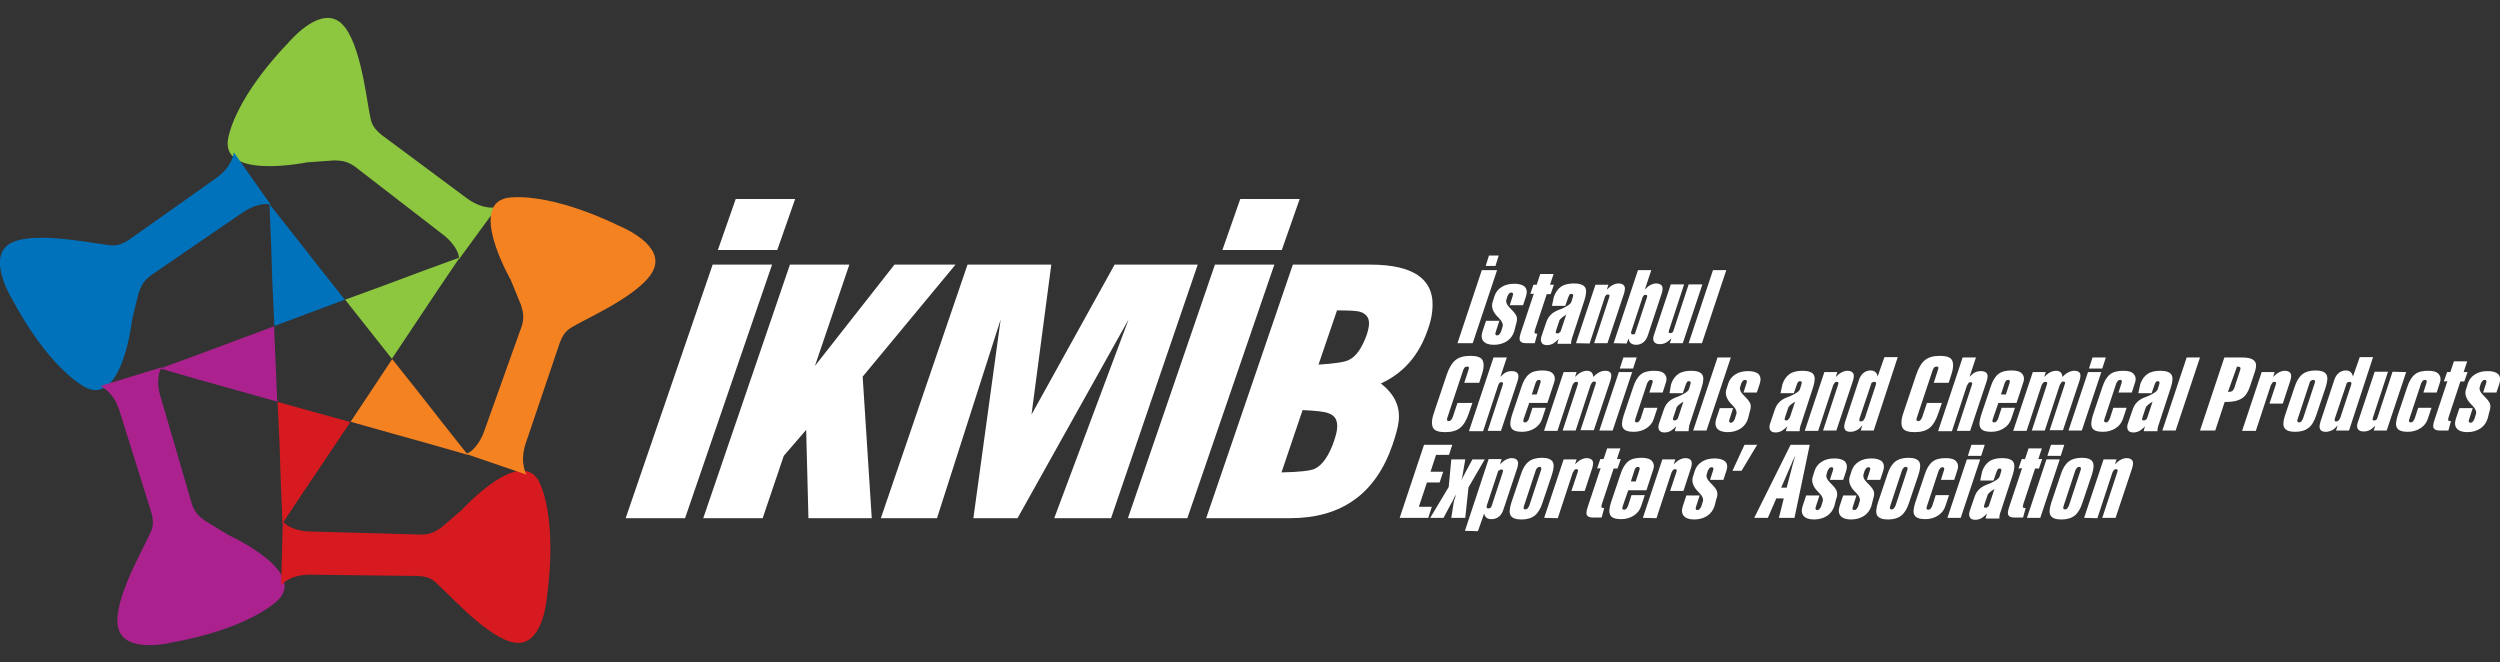 <?xml version="1.0" encoding="utf-8"?>
<!-- Generator: Adobe Illustrator 15.1.0, SVG Export Plug-In . SVG Version: 6.00 Build 0)  -->
<!DOCTYPE svg PUBLIC "-//W3C//DTD SVG 1.1//EN" "http://www.w3.org/Graphics/SVG/1.1/DTD/svg11.dtd">
<svg version="1.1" id="Layer_1" xmlns="http://www.w3.org/2000/svg" xmlns:xlink="http://www.w3.org/1999/xlink" x="0px" y="0px"
	 width="770px" height="204px" viewBox="0 0 770 204" style="enable-background:new 0 0 770 204;" xml:space="preserve">
<rect x="0" y="0" width="770" height="204" fill="#333333" stroke="none"/>
<style type="text/css">
<![CDATA[
	.st0{fill:#AB218E;}
	.st1{fill:#8DC63F;}
	.st2{fill:#F58220;}
	.st3{fill:#FFFFFF;}
	.st4{fill:#0072BC;}
	.st5{fill:#D71920;}
]]>
</style>
<g id="Background">
</g>
<g id="Guides">
</g>
<g id="Foreground">
	<g>
		<path class="st3" d="M520.1,105.7l7.5-22.5h4.1l-7.5,22.5H520.1z M524.3,87.7l-6,18h-4l0.5-1.5c-0.6,0.6-1.2,1.1-1.8,1.4
			c-0.6,0.3-1.2,0.4-1.8,0.4c-0.9,0-1.5-0.3-1.8-0.8c-0.3-0.5-0.3-1.3,0.1-2.3l5.1-15.3h4.1l-4.6,14c-0.1,0.4-0.2,0.7-0.1,0.8
			c0.1,0.2,0.2,0.2,0.5,0.2s0.5-0.1,0.6-0.2c0.2-0.2,0.3-0.4,0.4-0.8l4.6-14h4.2V87.7z M497,105.7l7.5-22.5h4.1l-2,6
			c0.6-0.6,1.1-1.1,1.7-1.4c0.6-0.3,1.2-0.5,1.8-0.5c0.9,0,1.5,0.3,1.8,0.8c0.3,0.5,0.2,1.3-0.1,2.3l-4.2,12.7
			c-0.3,1-0.8,1.8-1.4,2.3c-0.6,0.5-1.4,0.8-2.3,0.8c-0.7,0-1.2-0.2-1.6-0.5c-0.4-0.3-0.6-0.8-0.7-1.5l-0.6,1.6L497,105.7L497,105.7
			z M503.9,101.8l3.3-10c0.1-0.4,0.2-0.7,0.1-0.8c-0.1-0.1-0.2-0.2-0.5-0.2s-0.5,0.1-0.6,0.3c-0.2,0.2-0.3,0.4-0.4,0.8l-3.3,10
			c-0.1,0.4-0.2,0.6-0.1,0.8c0.1,0.2,0.2,0.3,0.5,0.3c0.3,0,0.5-0.1,0.7-0.2C503.6,102.5,503.8,102.2,503.9,101.8z M485.4,105.7
			l6-18h4l-0.5,1.5c0.6-0.6,1.2-1.1,1.8-1.4c0.6-0.3,1.2-0.5,1.8-0.5c0.9,0,1.5,0.3,1.8,0.8s0.2,1.3-0.1,2.3l-5.1,15.3H491l4.6-14
			c0.1-0.4,0.2-0.7,0.1-0.8c-0.1-0.1-0.2-0.2-0.5-0.2s-0.5,0.1-0.6,0.3c-0.2,0.2-0.3,0.4-0.4,0.8l-4.6,14L485.4,105.7L485.4,105.7z
			 M478.6,91.4c0.5-1.4,1.2-2.4,2.2-3.1c1-0.7,2.4-1,4-1c1.7,0,2.9,0.4,3.4,1.2s0.4,2.1-0.2,4l-3.6,11c-0.2,0.5-0.3,0.9-0.4,1.3
			c-0.1,0.4-0.1,0.7-0.1,1.1h-4.2c0-0.2,0-0.4,0.1-0.6c0-0.2,0.1-0.4,0.2-0.6l0.1-0.3c-0.6,0.6-1.1,1-1.7,1.4
			c-0.6,0.3-1.2,0.5-1.9,0.5c-0.9,0-1.5-0.3-1.7-0.8c-0.3-0.5-0.3-1.3,0.1-2.3l1.3-3.8c0.3-0.9,0.7-1.7,1.3-2.3
			c0.5-0.6,1.3-1.1,2.2-1.5l1.3-0.5c1.8-0.8,2.8-1.5,3-2.2l0.4-1.3c0.1-0.4,0.2-0.7,0.1-0.8c-0.1-0.2-0.2-0.3-0.5-0.3
			s-0.5,0.1-0.6,0.3c-0.1,0.2-0.3,0.5-0.4,0.8l-0.9,2.6H478L478.6,91.4z M480.8,101.7l1.6-4.8l-0.3,0.2c-1,0.6-1.6,1.2-1.8,1.6l-1,3
			c-0.1,0.4-0.2,0.7-0.1,0.8c0.1,0.1,0.2,0.2,0.5,0.2s0.5-0.1,0.6-0.3C480.6,102.3,480.7,102,480.8,101.7z M471.3,90.6l1-2.9h1
			l1.1-3.3h4.1l-1.1,3.3h1.2l-1,2.9h-1.2l-3.6,10.9c-0.2,0.6-0.2,0.9-0.1,1.1c0.1,0.1,0.3,0.2,0.8,0.2l-0.8,2.9h-2.6
			c-1,0-1.6-0.2-1.9-0.7c-0.3-0.4-0.2-1.3,0.2-2.5l4-12h-1.1V90.6z M466.4,102c-0.4,1.3-1.2,2.4-2.3,3.1c-1.1,0.7-2.4,1.1-4,1.1
			c-1.5,0-2.6-0.4-3.2-1.1c-0.6-0.7-0.7-1.7-0.3-3l1.1-3.3h4.1l-1.1,3.4c-0.1,0.4-0.2,0.7-0.1,0.8c0.1,0.2,0.2,0.3,0.5,0.3
			c0.3,0,0.5-0.1,0.7-0.3s0.3-0.5,0.5-0.8l0.5-1.6c0.2-0.7-0.1-1.6-1.2-2.7l-0.5-0.5c-1.4-1.5-1.9-3.1-1.3-4.6l0.5-1.6
			c0.4-1.2,1.1-2.1,2.2-2.8c1.1-0.7,2.4-1,3.9-1s2.6,0.3,3.3,1c0.6,0.7,0.7,1.7,0.3,2.9l-0.9,2.7H465l0.9-2.8
			c0.1-0.4,0.2-0.7,0.1-0.8c-0.1-0.2-0.2-0.3-0.5-0.3s-0.5,0.1-0.7,0.3c-0.2,0.2-0.3,0.5-0.5,0.8l-0.3,1c-0.3,0.8,0.1,1.7,1.1,2.7
			l0.5,0.5c1,1,1.5,1.8,1.6,2.4c0.1,0.6,0,1.3-0.3,2.2L466.4,102z M457.6,81.9l1-3.2h3l-1,3.2H457.6z M448.9,105.7l7.5-22.5h4.7
			l-7.5,22.5H448.9z M766.2,128.9c-0.4,1.3-1.2,2.4-2.3,3.1c-1.1,0.7-2.4,1.1-4,1.1c-1.5,0-2.6-0.4-3.2-1.1c-0.6-0.7-0.7-1.7-0.3-3
			l1.1-3.3h4.1l-1.1,3.4c-0.1,0.4-0.2,0.7-0.1,0.8c0.1,0.2,0.2,0.3,0.5,0.3c0.3,0,0.5-0.1,0.7-0.3c0.2-0.2,0.3-0.5,0.5-0.8l0.5-1.6
			c0.2-0.7-0.1-1.6-1.2-2.7l-0.5-0.5c-1.4-1.5-1.9-3.1-1.3-4.6l0.5-1.6c0.4-1.2,1.1-2.1,2.2-2.8c1.1-0.7,2.4-1,3.9-1s2.6,0.3,3.3,1
			c0.6,0.7,0.7,1.7,0.3,2.9l-0.9,2.7h-4.1l0.9-2.8c0.1-0.4,0.2-0.7,0.1-0.8c-0.1-0.2-0.2-0.3-0.5-0.3s-0.5,0.1-0.7,0.3
			c-0.2,0.2-0.3,0.5-0.5,0.8l-0.3,1c-0.3,0.8,0.1,1.7,1.1,2.7l0.5,0.5c1,1,1.5,1.8,1.6,2.4c0.1,0.6,0,1.3-0.3,2.2L766.2,128.9z
			 M752.7,117.5l1-2.9h1l1.1-3.3h4.1l-1.1,3.3h1.2l-1,2.9h-1.2l-3.6,10.9c-0.2,0.6-0.2,0.9-0.1,1.1c0.1,0.2,0.3,0.2,0.8,0.2
			l-0.8,2.9h-2.6c-1,0-1.6-0.2-1.9-0.7c-0.3-0.4-0.2-1.3,0.2-2.5l4-12L752.7,117.5L752.7,117.5z M738.5,127.9l2.9-8.6
			c0.6-1.9,1.4-3.2,2.4-4s2.4-1.1,4.1-1.1c1.5,0,2.6,0.3,3.2,1c0.6,0.7,0.8,1.6,0.3,2.9l-0.9,2.8h-4.1l0.9-2.8
			c0.1-0.4,0.2-0.7,0.1-0.8c-0.1-0.2-0.2-0.3-0.5-0.3c-0.3,0-0.5,0.1-0.7,0.3s-0.3,0.5-0.5,0.8l-3.6,10.9c-0.1,0.4-0.2,0.7-0.1,0.8
			c0.1,0.2,0.2,0.3,0.5,0.3s0.5-0.1,0.7-0.3s0.3-0.5,0.5-0.8l1.1-3.4h4.1l-1.1,3.3c-0.4,1.3-1.2,2.3-2.3,3c-1.1,0.7-2.4,1.1-3.9,1.1
			c-1.7,0-2.9-0.4-3.3-1.2C737.8,131.1,737.9,129.8,738.5,127.9z M741.1,114.6l-6,18h-4l0.5-1.5c-0.6,0.6-1.2,1.1-1.8,1.4
			c-0.6,0.3-1.2,0.4-1.8,0.4c-0.9,0-1.5-0.3-1.8-0.8s-0.3-1.3,0.1-2.3l5.1-15.3h4.1l-4.6,14c-0.1,0.4-0.2,0.7-0.1,0.8
			c0.1,0.2,0.2,0.2,0.5,0.2s0.5-0.1,0.6-0.2c0.1-0.1,0.3-0.4,0.4-0.8l4.6-14L741.1,114.6L741.1,114.6z M719.2,128.7
			c-0.1,0.4-0.2,0.7-0.1,0.9c0.1,0.2,0.2,0.2,0.5,0.2c0.3,0,0.5-0.1,0.7-0.3s0.3-0.5,0.5-0.8l3.3-10c0.1-0.4,0.2-0.6,0.1-0.8
			c-0.1-0.2-0.2-0.3-0.5-0.3s-0.5,0.1-0.7,0.2c-0.2,0.1-0.3,0.4-0.4,0.8L719.2,128.7z M723.5,132.6h-4l0.5-1.6
			c-0.6,0.7-1.1,1.2-1.7,1.5c-0.6,0.3-1.3,0.5-2,0.5c-0.9,0-1.5-0.3-1.7-0.8c-0.3-0.5-0.2-1.3,0.1-2.3l4.2-12.7
			c0.3-1,0.8-1.8,1.4-2.3c0.6-0.5,1.4-0.8,2.2-0.8c0.7,0,1.2,0.2,1.5,0.5c0.3,0.3,0.6,0.8,0.7,1.4l2.1-6h4.1L723.5,132.6z
			 M706.7,119.3c0.6-1.9,1.4-3.2,2.4-4s2.4-1.2,4.1-1.2s2.8,0.4,3.3,1.2s0.4,2.1-0.2,4l-2.9,8.6c-0.6,1.8-1.4,3.2-2.4,3.9
			c-1,0.8-2.4,1.2-4.1,1.2c-1.7,0-2.8-0.4-3.3-1.2s-0.4-2.1,0.2-3.9L706.7,119.3z M711.3,118.1l-3.6,10.9c-0.1,0.4-0.2,0.7-0.1,0.8
			c0.1,0.2,0.2,0.3,0.5,0.3c0.3,0,0.5-0.1,0.7-0.3s0.3-0.5,0.5-0.8l3.6-10.9c0.1-0.4,0.2-0.7,0.1-0.8c-0.1-0.2-0.2-0.3-0.5-0.3
			s-0.5,0.1-0.6,0.2C711.5,117.4,711.4,117.7,711.3,118.1z M690.6,132.6l6-18h4l-0.5,1.5c0.6-0.6,1.2-1.1,1.8-1.4
			c0.6-0.3,1.2-0.5,1.8-0.5c0.9,0,1.5,0.3,1.8,0.8s0.2,1.3-0.1,2.3l-2.3,7H699l1.9-5.7c0.1-0.4,0.2-0.7,0.1-0.8
			c-0.1-0.1-0.2-0.2-0.5-0.2s-0.5,0.1-0.6,0.3c-0.1,0.2-0.3,0.4-0.5,0.8l-4.6,14h-4.2V132.6z M677.6,132.6l7.5-22.5h5.4
			c1.9,0,3.1,0.3,3.8,1c0.7,0.7,0.7,1.7,0.3,3.1L693,119c-0.6,1.8-1.4,3-2.5,3.7s-2.7,1.1-4.7,1.1h-0.6l-2.9,8.8H677.6z
			 M688.2,119.4l1.7-5.2c0.2-0.5,0.2-0.9,0.1-1c-0.1-0.2-0.5-0.3-1-0.3l-2.8,7.8h0.3c0.5,0,0.8-0.1,1.1-0.3
			C687.8,120.2,688,119.9,688.2,119.4z M666,132.6l7.5-22.5h4.1l-7.5,22.5H666z M659.2,118.3c0.5-1.4,1.2-2.4,2.2-3.1s2.4-1,4-1
			c1.7,0,2.9,0.4,3.4,1.2c0.5,0.8,0.4,2.1-0.2,4l-3.6,11c-0.2,0.5-0.3,0.9-0.4,1.3c-0.1,0.4-0.1,0.7-0.1,1.1h-4.2
			c0-0.2,0-0.4,0.1-0.6c0-0.2,0.1-0.4,0.2-0.6l0.1-0.3c-0.6,0.6-1.1,1-1.7,1.4c-0.6,0.3-1.2,0.5-1.9,0.5c-0.9,0-1.5-0.3-1.7-0.8
			c-0.3-0.5-0.3-1.3,0.1-2.3l1.3-3.8c0.3-0.9,0.7-1.7,1.3-2.3c0.5-0.6,1.3-1.1,2.2-1.5l1.3-0.5c1.8-0.8,2.8-1.5,3-2.2l0.4-1.3
			c0.1-0.4,0.2-0.7,0.1-0.8c-0.1-0.2-0.2-0.3-0.5-0.3c-0.3,0-0.5,0.1-0.6,0.3c-0.2,0.2-0.3,0.5-0.4,0.8l-0.9,2.6h-4.1L659.2,118.3z
			 M661.4,128.5l1.6-4.8l-0.3,0.2c-1,0.6-1.6,1.2-1.8,1.6l-1,3c-0.1,0.4-0.2,0.7-0.1,0.8c0.1,0.1,0.2,0.2,0.5,0.2s0.5-0.1,0.6-0.3
			C661.1,129.2,661.3,128.9,661.4,128.5z M644.6,127.9l2.9-8.6c0.6-1.9,1.4-3.2,2.4-4s2.4-1.1,4.1-1.1c1.5,0,2.6,0.3,3.2,1
			c0.6,0.7,0.8,1.6,0.3,2.9l-0.9,2.8h-4.1l0.9-2.8c0.1-0.4,0.2-0.7,0.1-0.8c-0.1-0.2-0.2-0.3-0.5-0.3s-0.5,0.1-0.7,0.3
			s-0.3,0.5-0.5,0.8l-3.6,10.9c-0.1,0.4-0.2,0.7-0.1,0.8c0.1,0.2,0.2,0.3,0.5,0.3c0.3,0,0.5-0.1,0.7-0.3s0.3-0.5,0.5-0.8l1.1-3.4
			h4.1l-1.1,3.3c-0.4,1.3-1.2,2.3-2.3,3c-1.1,0.7-2.4,1.1-3.9,1.1c-1.7,0-2.9-0.4-3.3-1.2C644,131.1,644,129.8,644.6,127.9z
			 M643.4,113.5l1.1-3.4h4.1l-1.1,3.4H643.4z M637.1,132.6l6-18h4.1l-6,18H637.1z M620.1,132.6l6-18h4l-0.5,1.5
			c0.6-0.6,1.2-1.1,1.8-1.4c0.6-0.3,1.2-0.5,1.9-0.5c0.6,0,1.1,0.2,1.4,0.5s0.5,0.8,0.5,1.4c0.6-0.6,1.2-1.1,1.8-1.4
			s1.2-0.5,1.8-0.5c0.9,0,1.5,0.2,1.8,0.7c0.3,0.5,0.2,1.3-0.1,2.3l-5.1,15.3h-4.1l4.6-14c0.1-0.4,0.2-0.7,0.1-0.8
			c-0.1-0.1-0.2-0.2-0.5-0.2s-0.5,0.1-0.6,0.3c-0.1,0.2-0.3,0.4-0.5,0.8l-4.6,14h-4l4.6-14c0.1-0.4,0.2-0.7,0.1-0.8
			c-0.1-0.1-0.2-0.2-0.5-0.2s-0.5,0.1-0.7,0.3c-0.2,0.2-0.3,0.4-0.5,0.8l-4.6,14h-4.1V132.6z M613.8,129c-0.1,0.4-0.2,0.7-0.1,0.8
			c0.1,0.2,0.2,0.3,0.5,0.3s0.5-0.1,0.7-0.3c0.2-0.2,0.3-0.5,0.5-0.8l1.1-3.4h4.1l-1.1,3.3c-0.4,1.3-1.2,2.3-2.3,3
			c-1.1,0.7-2.4,1.1-3.9,1.1c-1.7,0-2.9-0.4-3.3-1.2c-0.5-0.8-0.4-2.1,0.2-4l2.9-8.6c0.6-1.9,1.4-3.2,2.4-4s2.4-1.1,4.1-1.1
			c1.5,0,2.6,0.3,3.2,1c0.6,0.7,0.8,1.6,0.3,2.9l-2,6.1h-5.6L613.8,129z M617.4,118.1l-1.1,3.4h1.5l1.1-3.4c0.1-0.4,0.2-0.7,0.1-0.8
			c-0.1-0.2-0.2-0.3-0.5-0.3s-0.5,0.1-0.7,0.3C617.7,117.4,617.6,117.7,617.4,118.1z M597,132.6l7.5-22.5h4.1l-2,6
			c0.6-0.6,1.1-1.1,1.7-1.4c0.6-0.3,1.2-0.4,1.9-0.4c0.9,0,1.5,0.3,1.8,0.8s0.2,1.3-0.1,2.3l-5.1,15.3h-4.1l4.6-14
			c0.1-0.4,0.2-0.7,0.1-0.8c-0.1-0.1-0.2-0.2-0.5-0.2c-0.3,0-0.5,0.1-0.6,0.3c-0.1,0.2-0.3,0.4-0.5,0.8l-4.6,14H597V132.6z
			 M590.2,115.4c0.7-2.1,1.6-3.6,2.7-4.5c1.1-0.9,2.7-1.3,4.6-1.3s3.2,0.4,3.7,1.3c0.5,0.9,0.5,2.4-0.2,4.5l-0.8,2.5h-4.6l1.3-4
			c0.1-0.4,0.2-0.7,0.1-0.8c-0.1-0.1-0.2-0.2-0.5-0.2s-0.5,0.1-0.7,0.2c-0.2,0.2-0.3,0.4-0.5,0.8l-4.9,14.7
			c-0.1,0.4-0.2,0.7-0.1,0.8c0.1,0.2,0.2,0.3,0.5,0.3s0.5-0.1,0.7-0.3c0.2-0.2,0.3-0.5,0.5-0.8l1.5-4.5h4.6l-1.1,3.2
			c-0.7,2.1-1.6,3.6-2.7,4.5c-1.1,0.9-2.7,1.3-4.6,1.3c-1.9,0-3.2-0.4-3.7-1.3c-0.5-0.9-0.5-2.4,0.2-4.5L590.2,115.4z M572.8,128.7
			c-0.1,0.4-0.2,0.7-0.1,0.9c0.1,0.2,0.2,0.2,0.5,0.2s0.5-0.1,0.7-0.3c0.2-0.2,0.3-0.5,0.5-0.8l3.3-10c0.1-0.4,0.2-0.6,0.1-0.8
			c-0.1-0.2-0.2-0.3-0.5-0.3s-0.5,0.1-0.7,0.2c-0.2,0.1-0.3,0.4-0.4,0.8L572.8,128.7z M577.1,132.6h-4l0.5-1.6
			c-0.6,0.7-1.1,1.2-1.7,1.5c-0.6,0.3-1.3,0.5-2,0.5c-0.9,0-1.5-0.3-1.7-0.8c-0.3-0.5-0.2-1.3,0.1-2.3l4.2-12.7
			c0.3-1,0.8-1.8,1.4-2.3c0.6-0.5,1.4-0.8,2.2-0.8c0.7,0,1.2,0.2,1.5,0.5c0.4,0.3,0.6,0.8,0.7,1.4l2.1-6h4.1L577.1,132.6z
			 M555.9,132.6l6-18h4l-0.5,1.5c0.6-0.6,1.2-1.1,1.8-1.4c0.6-0.3,1.2-0.5,1.8-0.5c0.9,0,1.5,0.3,1.8,0.8s0.2,1.3-0.1,2.3l-5.1,15.3
			h-4.1l4.6-14c0.1-0.4,0.2-0.7,0.1-0.8c-0.1-0.1-0.2-0.2-0.5-0.2s-0.5,0.1-0.6,0.3c-0.2,0.2-0.3,0.4-0.5,0.8l-4.6,14h-4.1V132.6z
			 M549,118.3c0.5-1.4,1.2-2.4,2.2-3.1s2.4-1,4-1c1.7,0,2.9,0.4,3.4,1.2c0.5,0.8,0.4,2.1-0.2,4l-3.6,11c-0.2,0.5-0.3,0.9-0.4,1.3
			c-0.1,0.4-0.1,0.7-0.1,1.1h-4.2c0-0.2,0-0.4,0.1-0.6c0-0.2,0.1-0.4,0.2-0.6l0.1-0.3c-0.6,0.6-1.1,1-1.7,1.4
			c-0.6,0.3-1.2,0.5-1.9,0.5c-0.9,0-1.5-0.3-1.7-0.8c-0.3-0.5-0.3-1.3,0.1-2.3l1.3-3.8c0.3-0.9,0.7-1.7,1.3-2.3
			c0.5-0.6,1.3-1.1,2.2-1.5l1.3-0.5c1.8-0.8,2.8-1.5,3-2.2l0.4-1.3c0.1-0.4,0.2-0.7,0.1-0.8c-0.1-0.2-0.2-0.3-0.5-0.3
			c-0.3,0-0.5,0.1-0.6,0.3c-0.2,0.2-0.3,0.5-0.4,0.8l-0.9,2.6h-4.1L549,118.3z M551.3,128.5l1.6-4.8l-0.3,0.2
			c-1,0.6-1.6,1.2-1.8,1.6l-1,3c-0.1,0.4-0.2,0.7-0.1,0.8c0.1,0.1,0.2,0.2,0.5,0.2s0.5-0.1,0.6-0.3
			C550.9,129,551.1,128.9,551.3,128.5z M538.4,128.9c-0.4,1.3-1.2,2.4-2.3,3.1c-1.1,0.7-2.4,1.1-4,1.1c-1.5,0-2.6-0.4-3.2-1.1
			c-0.6-0.7-0.7-1.7-0.3-3l1.1-3.3h4.1l-1.1,3.4c-0.1,0.4-0.2,0.7-0.1,0.8c0.1,0.2,0.2,0.3,0.5,0.3c0.3,0,0.5-0.1,0.7-0.3
			c0.2-0.2,0.3-0.5,0.5-0.8l0.5-1.6c0.2-0.7-0.1-1.6-1.2-2.7l-0.5-0.5c-1.4-1.5-1.9-3.1-1.3-4.6l0.5-1.6c0.4-1.2,1.1-2.1,2.2-2.8
			s2.4-1,3.9-1s2.6,0.3,3.3,1c0.6,0.7,0.7,1.7,0.3,2.9l-0.9,2.7H537l0.9-2.8c0.1-0.4,0.2-0.7,0.1-0.8c-0.1-0.2-0.2-0.3-0.5-0.3
			s-0.5,0.1-0.7,0.3s-0.3,0.5-0.5,0.8l-0.3,1c-0.3,0.8,0.1,1.7,1.1,2.7l0.5,0.5c1,1,1.5,1.8,1.6,2.4c0.1,0.6,0,1.3-0.3,2.2
			L538.4,128.9z M521.5,132.6l7.5-22.5h4.1l-7.5,22.5H521.5z M514.7,118.3c0.5-1.4,1.2-2.4,2.2-3.1s2.4-1,4-1c1.7,0,2.9,0.4,3.4,1.2
			c0.5,0.8,0.4,2.1-0.2,4l-3.6,11c-0.2,0.5-0.3,0.9-0.3,1.3c-0.1,0.4-0.1,0.7-0.1,1.1h-4.2c0-0.2,0-0.4,0.1-0.6
			c0-0.2,0.1-0.4,0.2-0.6l0.1-0.3c-0.6,0.6-1.1,1-1.7,1.4c-0.6,0.3-1.2,0.5-1.9,0.5c-0.9,0-1.5-0.3-1.7-0.8
			c-0.3-0.5-0.3-1.3,0.1-2.3l1.3-3.8c0.3-0.9,0.7-1.7,1.3-2.3c0.5-0.6,1.3-1.1,2.2-1.5l1.3-0.5c1.8-0.8,2.8-1.5,3-2.2l0.4-1.3
			c0.1-0.4,0.2-0.7,0.1-0.8c-0.1-0.2-0.2-0.3-0.5-0.3s-0.5,0.1-0.6,0.3c-0.2,0.2-0.3,0.5-0.4,0.8l-0.9,2.6h-4.1L514.7,118.3z
			 M516.9,128.5l1.6-4.8l-0.3,0.2c-1,0.6-1.6,1.2-1.8,1.6l-1,3c-0.1,0.4-0.2,0.7-0.1,0.8c0.1,0.1,0.2,0.2,0.5,0.2s0.5-0.1,0.6-0.3
			C516.6,129.2,516.8,128.9,516.9,128.5z M500.1,127.9l2.9-8.6c0.6-1.9,1.4-3.2,2.4-4s2.4-1.1,4.1-1.1c1.5,0,2.6,0.3,3.2,1
			c0.6,0.7,0.8,1.6,0.3,2.9l-0.9,2.8H508l0.9-2.8c0.1-0.4,0.2-0.7,0.1-0.8c-0.1-0.2-0.2-0.3-0.5-0.3s-0.5,0.1-0.7,0.3
			s-0.3,0.5-0.5,0.8l-3.6,10.9c-0.1,0.4-0.2,0.7-0.1,0.8c0.1,0.2,0.2,0.3,0.5,0.3c0.3,0,0.5-0.1,0.7-0.3s0.3-0.5,0.5-0.8l1.1-3.4
			h4.1l-1.1,3.3c-0.4,1.3-1.2,2.3-2.3,3c-1.1,0.7-2.4,1.1-3.9,1.1c-1.7,0-2.9-0.4-3.3-1.2C499.4,131.1,499.5,129.8,500.1,127.9z
			 M498.9,113.5l1.1-3.4h4.1l-1.1,3.4H498.9z M492.6,132.6l6-18h4.1l-6,18H492.6z M475.6,132.6l6-18h4l-0.5,1.5
			c0.6-0.6,1.2-1.1,1.8-1.4c0.6-0.3,1.2-0.5,1.9-0.5c0.6,0,1.1,0.2,1.4,0.5s0.5,0.8,0.5,1.4c0.6-0.6,1.2-1.1,1.8-1.4
			s1.2-0.5,1.8-0.5c0.9,0,1.5,0.2,1.8,0.7c0.3,0.5,0.2,1.3-0.1,2.3l-5.1,15.3h-4.1l4.6-14c0.1-0.4,0.2-0.7,0.1-0.8
			c-0.1-0.1-0.2-0.2-0.5-0.2s-0.5,0.1-0.6,0.3c-0.2,0.2-0.3,0.4-0.5,0.8l-4.6,14h-4l4.6-14c0.1-0.4,0.2-0.7,0.1-0.8
			c-0.1-0.1-0.2-0.2-0.5-0.2s-0.5,0.1-0.7,0.3c-0.2,0.2-0.3,0.4-0.5,0.8l-4.6,14h-4.1V132.6z M469.3,129c-0.1,0.4-0.2,0.7-0.1,0.8
			c0.1,0.2,0.2,0.3,0.5,0.3s0.5-0.1,0.7-0.3c0.2-0.2,0.3-0.5,0.5-0.8l1.1-3.4h4.1l-1.1,3.3c-0.4,1.3-1.2,2.3-2.3,3
			c-1.1,0.7-2.4,1.1-3.9,1.1c-1.7,0-2.9-0.4-3.3-1.2c-0.5-0.8-0.4-2.1,0.2-4l2.9-8.6c0.6-1.9,1.4-3.2,2.4-4s2.4-1.1,4.1-1.1
			c1.5,0,2.6,0.3,3.2,1c0.6,0.7,0.8,1.6,0.3,2.9l-2,6.1H471L469.3,129z M472.9,118.1l-1.1,3.4h1.5l1.1-3.4c0.1-0.4,0.2-0.7,0.1-0.8
			c-0.1-0.2-0.2-0.3-0.5-0.3s-0.5,0.1-0.7,0.3C473.2,117.4,473.1,117.7,472.9,118.1z M452.5,132.6l7.5-22.5h4.1l-2,6
			c0.6-0.6,1.1-1.1,1.7-1.4c0.6-0.3,1.2-0.4,1.9-0.4c0.9,0,1.5,0.3,1.8,0.8s0.2,1.3-0.1,2.3l-5.1,15.3h-4.1l4.6-14
			c0.1-0.4,0.2-0.7,0.1-0.8c-0.1-0.1-0.2-0.2-0.5-0.2c-0.3,0-0.5,0.1-0.6,0.3c-0.1,0.2-0.3,0.4-0.4,0.8l-4.6,14h-4.3V132.6z
			 M445.6,115.4c0.7-2.1,1.6-3.6,2.7-4.5c1.1-0.9,2.7-1.3,4.6-1.3c1.9,0,3.2,0.4,3.7,1.3c0.5,0.9,0.5,2.4-0.2,4.5l-0.8,2.5H451
			l1.3-4c0.1-0.4,0.2-0.7,0.1-0.8c-0.1-0.1-0.2-0.2-0.5-0.2c-0.3,0-0.5,0.1-0.7,0.2c-0.2,0.2-0.3,0.4-0.5,0.8l-4.9,14.7
			c-0.1,0.4-0.2,0.7-0.1,0.8c0.1,0.2,0.2,0.3,0.5,0.3s0.5-0.1,0.7-0.3c0.2-0.2,0.3-0.5,0.5-0.8l1.5-4.5h4.6l-1.1,3.2
			c-0.7,2.1-1.6,3.6-2.7,4.5c-1.1,0.9-2.7,1.3-4.6,1.3c-1.9,0-3.2-0.4-3.7-1.3c-0.5-0.9-0.5-2.4,0.2-4.5L445.6,115.4z M641.9,159.5
			l6-18h4l-0.5,1.5c0.6-0.6,1.2-1.1,1.8-1.4c0.6-0.3,1.2-0.5,1.8-0.5c0.9,0,1.5,0.3,1.8,0.8s0.2,1.3-0.1,2.3l-5.1,15.3h-4.1l4.6-14
			c0.1-0.4,0.2-0.7,0.1-0.8c-0.1-0.1-0.2-0.2-0.5-0.2s-0.5,0.1-0.6,0.3c-0.2,0.2-0.3,0.4-0.5,0.8l-4.6,14L641.9,159.5L641.9,159.5z
			 M634.7,146.2c0.6-1.9,1.4-3.2,2.4-4s2.4-1.2,4.1-1.2s2.8,0.4,3.3,1.2s0.4,2.1-0.2,4l-2.9,8.6c-0.6,1.9-1.4,3.2-2.4,4
			s-2.4,1.2-4.1,1.2c-1.7,0-2.8-0.4-3.3-1.2s-0.4-2.1,0.2-4L634.7,146.2z M639.2,144.9l-3.6,10.9c-0.1,0.4-0.2,0.7-0.1,0.8
			c0.1,0.2,0.2,0.3,0.5,0.3s0.5-0.1,0.7-0.3c0.2-0.2,0.3-0.5,0.5-0.8l3.6-10.9c0.1-0.4,0.2-0.7,0.1-0.8c-0.1-0.2-0.2-0.3-0.5-0.3
			c-0.3,0-0.5,0.1-0.6,0.2C639.5,144.3,639.4,144.5,639.2,144.9z M630.6,140.4l1.1-3.4h4.1l-1.1,3.4H630.6z M624.3,159.5l6-18h4.1
			l-6,18H624.3z M621.7,144.3l1-2.9h1l1.1-3.3h4.1l-1.1,3.3h1.2l-1,2.9h-1.2l-3.6,10.9c-0.2,0.6-0.2,0.9-0.1,1.1
			c0.1,0.1,0.3,0.2,0.8,0.2l-0.8,2.9h-2.6c-1,0-1.6-0.2-1.9-0.7c-0.3-0.4-0.2-1.3,0.2-2.5l4-12L621.7,144.3L621.7,144.3z
			 M610.5,145.2c0.5-1.4,1.2-2.4,2.2-3.1c1-0.7,2.4-1,4-1c1.7,0,2.9,0.4,3.4,1.2s0.4,2.1-0.2,4l-3.6,11c-0.2,0.5-0.3,0.9-0.4,1.3
			c-0.1,0.4-0.1,0.7-0.1,1.1h-4.2c0-0.2,0-0.4,0.1-0.6c0.1-0.2,0.1-0.4,0.2-0.6l0.1-0.3c-0.6,0.6-1.1,1-1.7,1.4
			c-0.6,0.3-1.2,0.5-1.9,0.5c-0.9,0-1.5-0.3-1.7-0.8c-0.3-0.5-0.3-1.3,0.1-2.3l1.3-3.8c0.3-0.9,0.7-1.7,1.3-2.3
			c0.5-0.6,1.3-1.1,2.2-1.5l1.3-0.5c1.8-0.8,2.8-1.5,3-2.2l0.4-1.3c0.1-0.4,0.2-0.7,0.1-0.8c-0.1-0.2-0.2-0.3-0.5-0.3
			c-0.3,0-0.5,0.1-0.6,0.3c-0.2,0.2-0.3,0.5-0.4,0.8L614,148h-4.1L610.5,145.2z M612.7,155.4l1.6-4.8l-0.3,0.2
			c-1,0.6-1.6,1.2-1.8,1.6l-1,3c-0.1,0.4-0.2,0.7-0.1,0.8c0.1,0.1,0.2,0.2,0.5,0.2c0.3,0,0.5-0.1,0.6-0.3
			C612.5,156.1,612.6,155.8,612.7,155.4z M606.1,140.4l1.1-3.4h4.1l-1.1,3.4H606.1z M599.8,159.5l6-18h4.1l-6,18H599.8z
			 M589.9,154.8l2.9-8.6c0.6-1.9,1.4-3.2,2.4-4s2.4-1.1,4.1-1.1c1.5,0,2.6,0.3,3.2,1c0.6,0.7,0.8,1.6,0.3,2.9l-0.9,2.8h-4.1l0.9-2.8
			c0.1-0.4,0.2-0.7,0.1-0.8c-0.1-0.2-0.2-0.3-0.5-0.3s-0.5,0.1-0.7,0.3c-0.2,0.2-0.3,0.5-0.5,0.8l-3.6,10.9
			c-0.1,0.4-0.2,0.7-0.1,0.8c0.1,0.2,0.2,0.3,0.5,0.3c0.3,0,0.5-0.1,0.7-0.3c0.2-0.2,0.3-0.5,0.5-0.8l1.1-3.4h4.1l-1.1,3.3
			c-0.4,1.3-1.2,2.3-2.3,3c-1.1,0.7-2.4,1.1-3.9,1.1c-1.7,0-2.9-0.4-3.3-1.2C589.2,158,589.3,156.7,589.9,154.8z M581.3,146.2
			c0.6-1.9,1.4-3.2,2.4-4s2.4-1.2,4.1-1.2s2.8,0.4,3.3,1.2s0.4,2.1-0.2,4l-2.9,8.6c-0.6,1.9-1.4,3.2-2.4,4s-2.4,1.2-4.1,1.2
			s-2.8-0.4-3.3-1.2s-0.4-2.1,0.2-4L581.3,146.2z M585.8,144.9l-3.6,10.9c-0.1,0.4-0.2,0.7-0.1,0.8c0.1,0.2,0.2,0.3,0.5,0.3
			c0.3,0,0.5-0.1,0.7-0.3c0.2-0.2,0.3-0.5,0.5-0.8l3.6-10.9c0.1-0.4,0.2-0.7,0.1-0.8c-0.1-0.2-0.2-0.3-0.5-0.3s-0.5,0.1-0.6,0.2
			C586.1,144.3,586,144.5,585.8,144.9z M576.4,155.8c-0.4,1.3-1.2,2.4-2.3,3.1c-1.1,0.7-2.4,1.1-4,1.1c-1.5,0-2.6-0.4-3.2-1.1
			c-0.6-0.7-0.7-1.7-0.3-3l1.1-3.3h4.1l-1.1,3.4c-0.1,0.4-0.2,0.7-0.1,0.8c0.1,0.2,0.2,0.3,0.5,0.3c0.3,0,0.5-0.1,0.7-0.3
			s0.3-0.5,0.5-0.8l0.5-1.6c0.2-0.7-0.1-1.6-1.2-2.7l-0.5-0.5c-1.4-1.5-1.9-3.1-1.3-4.6l0.5-1.6c0.4-1.2,1.1-2.1,2.2-2.8
			s2.4-1,3.9-1s2.6,0.3,3.3,1c0.6,0.7,0.7,1.7,0.3,2.9l-0.9,2.7H575l0.9-2.8c0.1-0.4,0.2-0.7,0.1-0.8c-0.1-0.2-0.2-0.3-0.5-0.3
			s-0.5,0.1-0.7,0.3s-0.3,0.5-0.5,0.8l-0.3,1c-0.3,0.8,0.1,1.7,1.1,2.7l0.5,0.5c1,1,1.5,1.8,1.6,2.4c0.1,0.6,0,1.3-0.3,2.2
			L576.4,155.8z M565,155.8c-0.4,1.3-1.2,2.4-2.3,3.1c-1.1,0.7-2.4,1.1-4,1.1c-1.5,0-2.6-0.4-3.2-1.1c-0.6-0.7-0.7-1.7-0.3-3
			l1.1-3.3h4.1l-1.1,3.4c-0.1,0.4-0.2,0.7-0.1,0.8c0.1,0.2,0.2,0.3,0.5,0.3s0.5-0.1,0.7-0.3c0.2-0.2,0.3-0.5,0.5-0.8l0.5-1.6
			c0.2-0.7-0.1-1.6-1.2-2.7l-0.5-0.5c-1.4-1.5-1.9-3.1-1.3-4.6l0.5-1.6c0.4-1.2,1.1-2.1,2.2-2.8c1.1-0.7,2.4-1,3.9-1s2.6,0.3,3.3,1
			c0.6,0.7,0.7,1.7,0.3,2.9l-0.9,2.7h-4.1l0.9-2.8c0.1-0.4,0.2-0.7,0.1-0.8c-0.1-0.2-0.2-0.3-0.5-0.3c-0.3,0-0.5,0.1-0.7,0.3
			c-0.2,0.2-0.3,0.5-0.5,0.8l-0.3,1c-0.3,0.8,0.1,1.7,1.1,2.7l0.5,0.5c1,1,1.5,1.8,1.6,2.4c0.1,0.6,0.1,1.3-0.3,2.2L565,155.8z
			 M548.6,150.2h1.7l1.8-6.9c0.1-0.4,0.3-1.1,0.6-2.1l0.3-1l-1,2.1c-0.2,0.5-0.3,0.9-0.4,1L548.6,150.2z M540.3,159.5l11.2-22.5h5.9
			l-4.7,22.5h-4.8l1.5-6h-2.3l-2.6,6H540.3z M533.6,145l3.7-8h3.9l-4.8,8H533.6z M528.1,155.8c-0.4,1.3-1.2,2.4-2.3,3.1
			c-1.1,0.7-2.4,1.1-4,1.1c-1.5,0-2.6-0.4-3.2-1.1c-0.6-0.7-0.7-1.7-0.3-3l1.1-3.3h4.1l-1.1,3.4c-0.1,0.4-0.2,0.7-0.1,0.8
			c0.1,0.2,0.2,0.3,0.5,0.3s0.5-0.1,0.7-0.3s0.3-0.5,0.5-0.8l0.5-1.6c0.2-0.7-0.1-1.6-1.2-2.7l-0.5-0.5c-1.4-1.5-1.9-3.1-1.3-4.6
			l0.5-1.6c0.4-1.2,1.1-2.1,2.2-2.8c1.1-0.7,2.4-1,3.9-1s2.6,0.3,3.3,1c0.7,0.7,0.7,1.7,0.3,2.9l-0.9,2.7h-4.1l0.9-2.8
			c0.1-0.4,0.2-0.7,0.1-0.8c-0.1-0.2-0.2-0.3-0.5-0.3s-0.5,0.1-0.7,0.3s-0.3,0.5-0.5,0.8l-0.3,1c-0.3,0.8,0.1,1.7,1.1,2.7l0.5,0.5
			c1,1,1.5,1.8,1.6,2.4c0.1,0.6,0.1,1.3-0.3,2.2L528.1,155.8z M506,159.5l6-18h4l-0.5,1.5c0.6-0.6,1.2-1.1,1.8-1.4
			c0.6-0.3,1.2-0.5,1.8-0.5c0.9,0,1.5,0.3,1.8,0.8c0.3,0.5,0.2,1.3-0.1,2.3l-2.3,7h-4.1l1.9-5.7c0.1-0.4,0.2-0.7,0.1-0.8
			c-0.1-0.1-0.2-0.2-0.5-0.2c-0.3,0-0.5,0.1-0.6,0.3c-0.2,0.2-0.3,0.4-0.5,0.8l-4.6,14L506,159.5L506,159.5z M499.8,155.9
			c-0.1,0.4-0.2,0.7-0.1,0.8c0.1,0.2,0.2,0.3,0.5,0.3s0.5-0.1,0.7-0.3c0.2-0.2,0.3-0.5,0.5-0.8l1.1-3.4h4.1l-1.1,3.3
			c-0.4,1.3-1.2,2.3-2.3,3c-1.1,0.7-2.4,1.1-3.9,1.1c-1.7,0-2.9-0.4-3.3-1.2c-0.5-0.8-0.4-2.1,0.2-4l2.9-8.6c0.6-1.9,1.4-3.2,2.4-4
			c1-0.8,2.4-1.1,4.1-1.1c1.5,0,2.6,0.3,3.2,1c0.6,0.7,0.8,1.6,0.3,2.9l-2,6.1h-5.6L499.8,155.9z M503.4,144.9l-1.1,3.4h1.5l1.1-3.4
			c0.1-0.4,0.2-0.7,0.1-0.8c-0.1-0.2-0.2-0.3-0.5-0.3s-0.5,0.1-0.7,0.3C503.6,144.3,503.5,144.5,503.4,144.9z M491.9,144.3l1-2.9h1
			l1.1-3.3h4.1l-1.1,3.3h1.2l-1,2.9H497l-3.6,10.9c-0.2,0.6-0.2,0.9-0.1,1.1c0.1,0.1,0.3,0.2,0.8,0.2l-0.8,2.9h-2.6
			c-1,0-1.6-0.2-1.9-0.7c-0.3-0.4-0.2-1.3,0.2-2.5l4-12L491.9,144.3L491.9,144.3z M475.6,159.5l6-18h4l-0.5,1.5
			c0.6-0.6,1.2-1.1,1.8-1.4c0.6-0.3,1.2-0.5,1.8-0.5c0.9,0,1.5,0.3,1.8,0.8s0.2,1.3-0.1,2.3l-2.3,7H484l1.9-5.7
			c0.1-0.4,0.2-0.7,0.1-0.8c-0.1-0.1-0.2-0.2-0.5-0.2s-0.5,0.1-0.6,0.3c-0.1,0.2-0.3,0.4-0.5,0.8l-4.6,14L475.6,159.5L475.6,159.5z
			 M468.4,146.2c0.6-1.9,1.4-3.2,2.4-4s2.4-1.2,4.1-1.2c1.7,0,2.8,0.4,3.3,1.2s0.4,2.1-0.2,4l-2.9,8.6c-0.6,1.9-1.4,3.2-2.4,4
			s-2.4,1.2-4.1,1.2c-1.7,0-2.8-0.4-3.3-1.2s-0.4-2.1,0.2-4L468.4,146.2z M473,144.9l-3.6,10.9c-0.1,0.4-0.2,0.7-0.1,0.8
			c0.1,0.2,0.2,0.3,0.5,0.3s0.5-0.1,0.7-0.3c0.2-0.2,0.3-0.5,0.5-0.8l3.6-10.9c0.1-0.4,0.2-0.7,0.1-0.8c-0.1-0.2-0.2-0.3-0.5-0.3
			s-0.5,0.1-0.6,0.2C473.3,144.3,473.1,144.5,473,144.9z M451.2,163.5l7.3-22.1h4L462,143c0.6-0.6,1.2-1.1,1.8-1.4
			c0.6-0.3,1.2-0.5,1.8-0.5c0.9,0,1.5,0.3,1.8,0.8c0.3,0.5,0.2,1.3-0.1,2.3l-4.2,12.6c-0.3,1-0.8,1.8-1.4,2.3
			c-0.6,0.5-1.4,0.8-2.3,0.8c-0.6,0-1.1-0.1-1.5-0.4c-0.4-0.3-0.6-0.7-0.8-1.3l-1.9,5.4L451.2,163.5L451.2,163.5z M461.3,145.5
			l-3.3,10c-0.1,0.4-0.2,0.6-0.1,0.8c0.1,0.2,0.2,0.3,0.5,0.3c0.3,0,0.5-0.1,0.7-0.2c0.2-0.2,0.3-0.4,0.4-0.8l3.3-10
			c0.1-0.4,0.2-0.7,0.1-0.8c-0.1-0.1-0.2-0.2-0.5-0.2c-0.3,0-0.5,0.1-0.6,0.3C461.5,144.9,461.4,145.1,461.3,145.5z M440.5,159.5
			l5.7-9.5l0.8-8.5h4.3l-0.7,4.1c-0.1,0.4-0.1,0.8-0.2,1.2c-0.1,0.4-0.2,0.9-0.4,1.3c0.5-0.9,0.9-1.8,1.4-2.7l2.1-3.9h3.8l-5,8.6
			l-1,9.4H447l0.7-4.5c0.1-0.3,0.1-0.8,0.3-1.2c0.2-0.4,0.3-1,0.4-1.5c-0.3,0.6-0.6,1.1-0.8,1.6c-0.2,0.5-0.4,0.9-0.6,1.1l-2.4,4.5
			H440.5L440.5,159.5z M431.1,159.5l7.5-22.5h8.7l-1,3.1h-4l-1.7,5.2h3.9l-1.1,3.3h-3.9l-2.5,7.5h4l-1.1,3.4H431.1z"/>
		<g>
			<path class="st1" d="M153.1,63.8c0,0-3.8,1.1-9-2.5l-26.5-19.7c-3.4-2.7-3.3-4.5-3.8-6.8c-1.1-5.6-3.2-24.4-9.7-28.4
				s-15.4,6.9-15.4,6.9S73.7,28.2,70.4,42c-3.4,13.7,24.2,8,24.2,8l8.4-0.6c2.3,0.1,4.3,0.1,7.6,2.9l25.9,20
				c1.6,1.2,4.9,4.4,4.9,7.5L153.1,63.8z"/>
			<path class="st4" d="M72,46.9c0,0-0.1,4-5.2,7.8l-27,19.1c-3.6,2.4-5.3,1.8-7.7,1.5c-5.6-0.7-24.2-4.5-30,0.4
				C-3.6,80.7,4,92.6,4,92.6s9.6,18.9,21.6,26.3c12,7.4,15.1-20.5,15.1-20.5l2-8.2c0.8-2.1,1.4-4,5.1-6.3l27-18.5
				c1.6-1.1,5.7-3.3,8.6-2.3L72,46.9z"/>
			<path class="st0" d="M30.9,118.9c0,0,3.8,1.4,5.8,7.3l9.9,31.6c1.2,4.2,0,5.6-1,7.8c-2.4,5.2-11.8,21.6-8.9,28.7
				c2.9,7.1,16.6,3.5,16.6,3.5s20.9-3.3,31.7-12.4c10.8-9.1-14.8-20.7-14.8-20.7l-7.2-4.4c-1.8-1.4-3.4-2.5-4.4-6.8L49.4,122
				c-0.6-1.9-1.4-6.4,0.5-8.9L30.9,118.9z"/>
			<path class="st5" d="M86.6,180.2c0,0,2.5-3.2,8.8-3.2l33.1,0.4c4.4,0.1,5.3,1.7,7.1,3.3c4.2,3.9,16.9,17.9,24.5,17.3
				s8.4-14.7,8.4-14.7s3.3-20.9-2-34c-5.3-13.1-24.2,7.7-24.2,7.7l-6.4,5.5c-1.9,1.2-3.5,2.5-7.8,2.1l-32.7-0.9
				c-1.9,0-6.6-0.7-8.3-3.2L86.6,180.2z"/>
			<path class="st2" d="M162.2,146.2c0,0-2.2-3.3-0.4-9.3l10.6-31.3c1.5-4.1,3.3-4.5,5.3-5.7c5-2.8,22.2-10.6,24-18
				c1.8-7.4-11.4-12.5-11.4-12.5s-18.8-9.6-32.9-8.6s-0.1,25.4-0.1,25.4l3.2,7.8c0.6,2.2,1.3,4.1-0.4,8.1l-11,30.8
				c-0.6,1.8-2.7,6-5.6,6.9L162.2,146.2z"/>
			<polygon class="st2" points="144.1,140.1 132.2,136.7 120.4,133.4 108,129.9 120.8,110.6 128.9,120.8 136.5,130.5 			"/>
			<polygon class="st1" points="141.6,79.3 134.7,89.5 127.9,99.7 120.7,110.5 106.3,92.3 118.6,87.8 130.1,83.5 			"/>
			<polygon class="st4" points="83,62.9 90.6,72.5 98.2,82.2 106.2,92.3 84.5,100.4 83.9,87.4 83.5,75.1 			"/>
			<polygon class="st0" points="49.3,113.5 60.8,109.3 72.3,105 84.4,100.5 85.4,123.7 72.9,120.2 61.1,116.9 			"/>
			<polygon class="st5" points="87,161.2 86.5,149 86.1,136.7 85.5,123.8 107.9,130 100.6,140.9 93.8,151 			"/>
		</g>
		<path class="st3" d="M365.7,159.6h-18.3l26.8-78.1h18.3L365.7,159.6z M211,159.6h-18.3l26.8-78.1h18.3L211,159.6z M234.9,159.6
			h-18.3l26.7-78.1h18.3L251,112.7l24.5-31.2h18.8L265.7,116l2.8,43.6H249l-0.7-27.2l-6.9,8L234.9,159.6z M288.6,159.6h-2.5h-14.8
			l0,0L298,81.5h14.9h10.9l-6.1,46.2l25.6-46.2h25.6l-26.7,78.1h-17.5l22.9-61.2l-34.2,61.2h-13.6l8.4-61.2L288.6,159.6z
			 M397.3,159.6h-25.8l26.7-78.1H422c14,0,20.3,4.9,19.1,14.6c-0.2,1.8-0.7,3.7-1.4,5.6c-2.7,7.8-7.5,13.3-14.4,16.4
			c4.2,3.3,6,7.1,5.5,11.6c-0.2,1.9-0.9,4.3-1.9,7.3C423.7,152.1,413.2,159.6,397.3,159.6z M401.2,126.3l-6.5,19.2
			c5.5-0.1,8.9-0.5,10.2-1.1c2.4-1.1,4.5-4.1,6.1-8.9c0.4-1.2,0.7-2.4,0.8-3.3c0.3-2.6-0.5-4.2-2.6-4.9
			C408.1,126.8,405.4,126.5,401.2,126.3z M411.8,95.6l-5.7,16.7c5-0.3,8.1-0.8,9.3-1.4c2.3-1.1,4.1-3.7,5.6-7.9
			c0.3-1,0.5-1.8,0.6-2.5c0.3-2.3-0.5-3.7-2.5-4.4C418,95.7,415.5,95.6,411.8,95.6z M239.4,77h-18.3l5.5-15.7h18.3L239.4,77z
			 M394.8,77h-18.3l5.5-15.7h18.3L394.8,77z"/>
	</g>
</g>
</svg>
